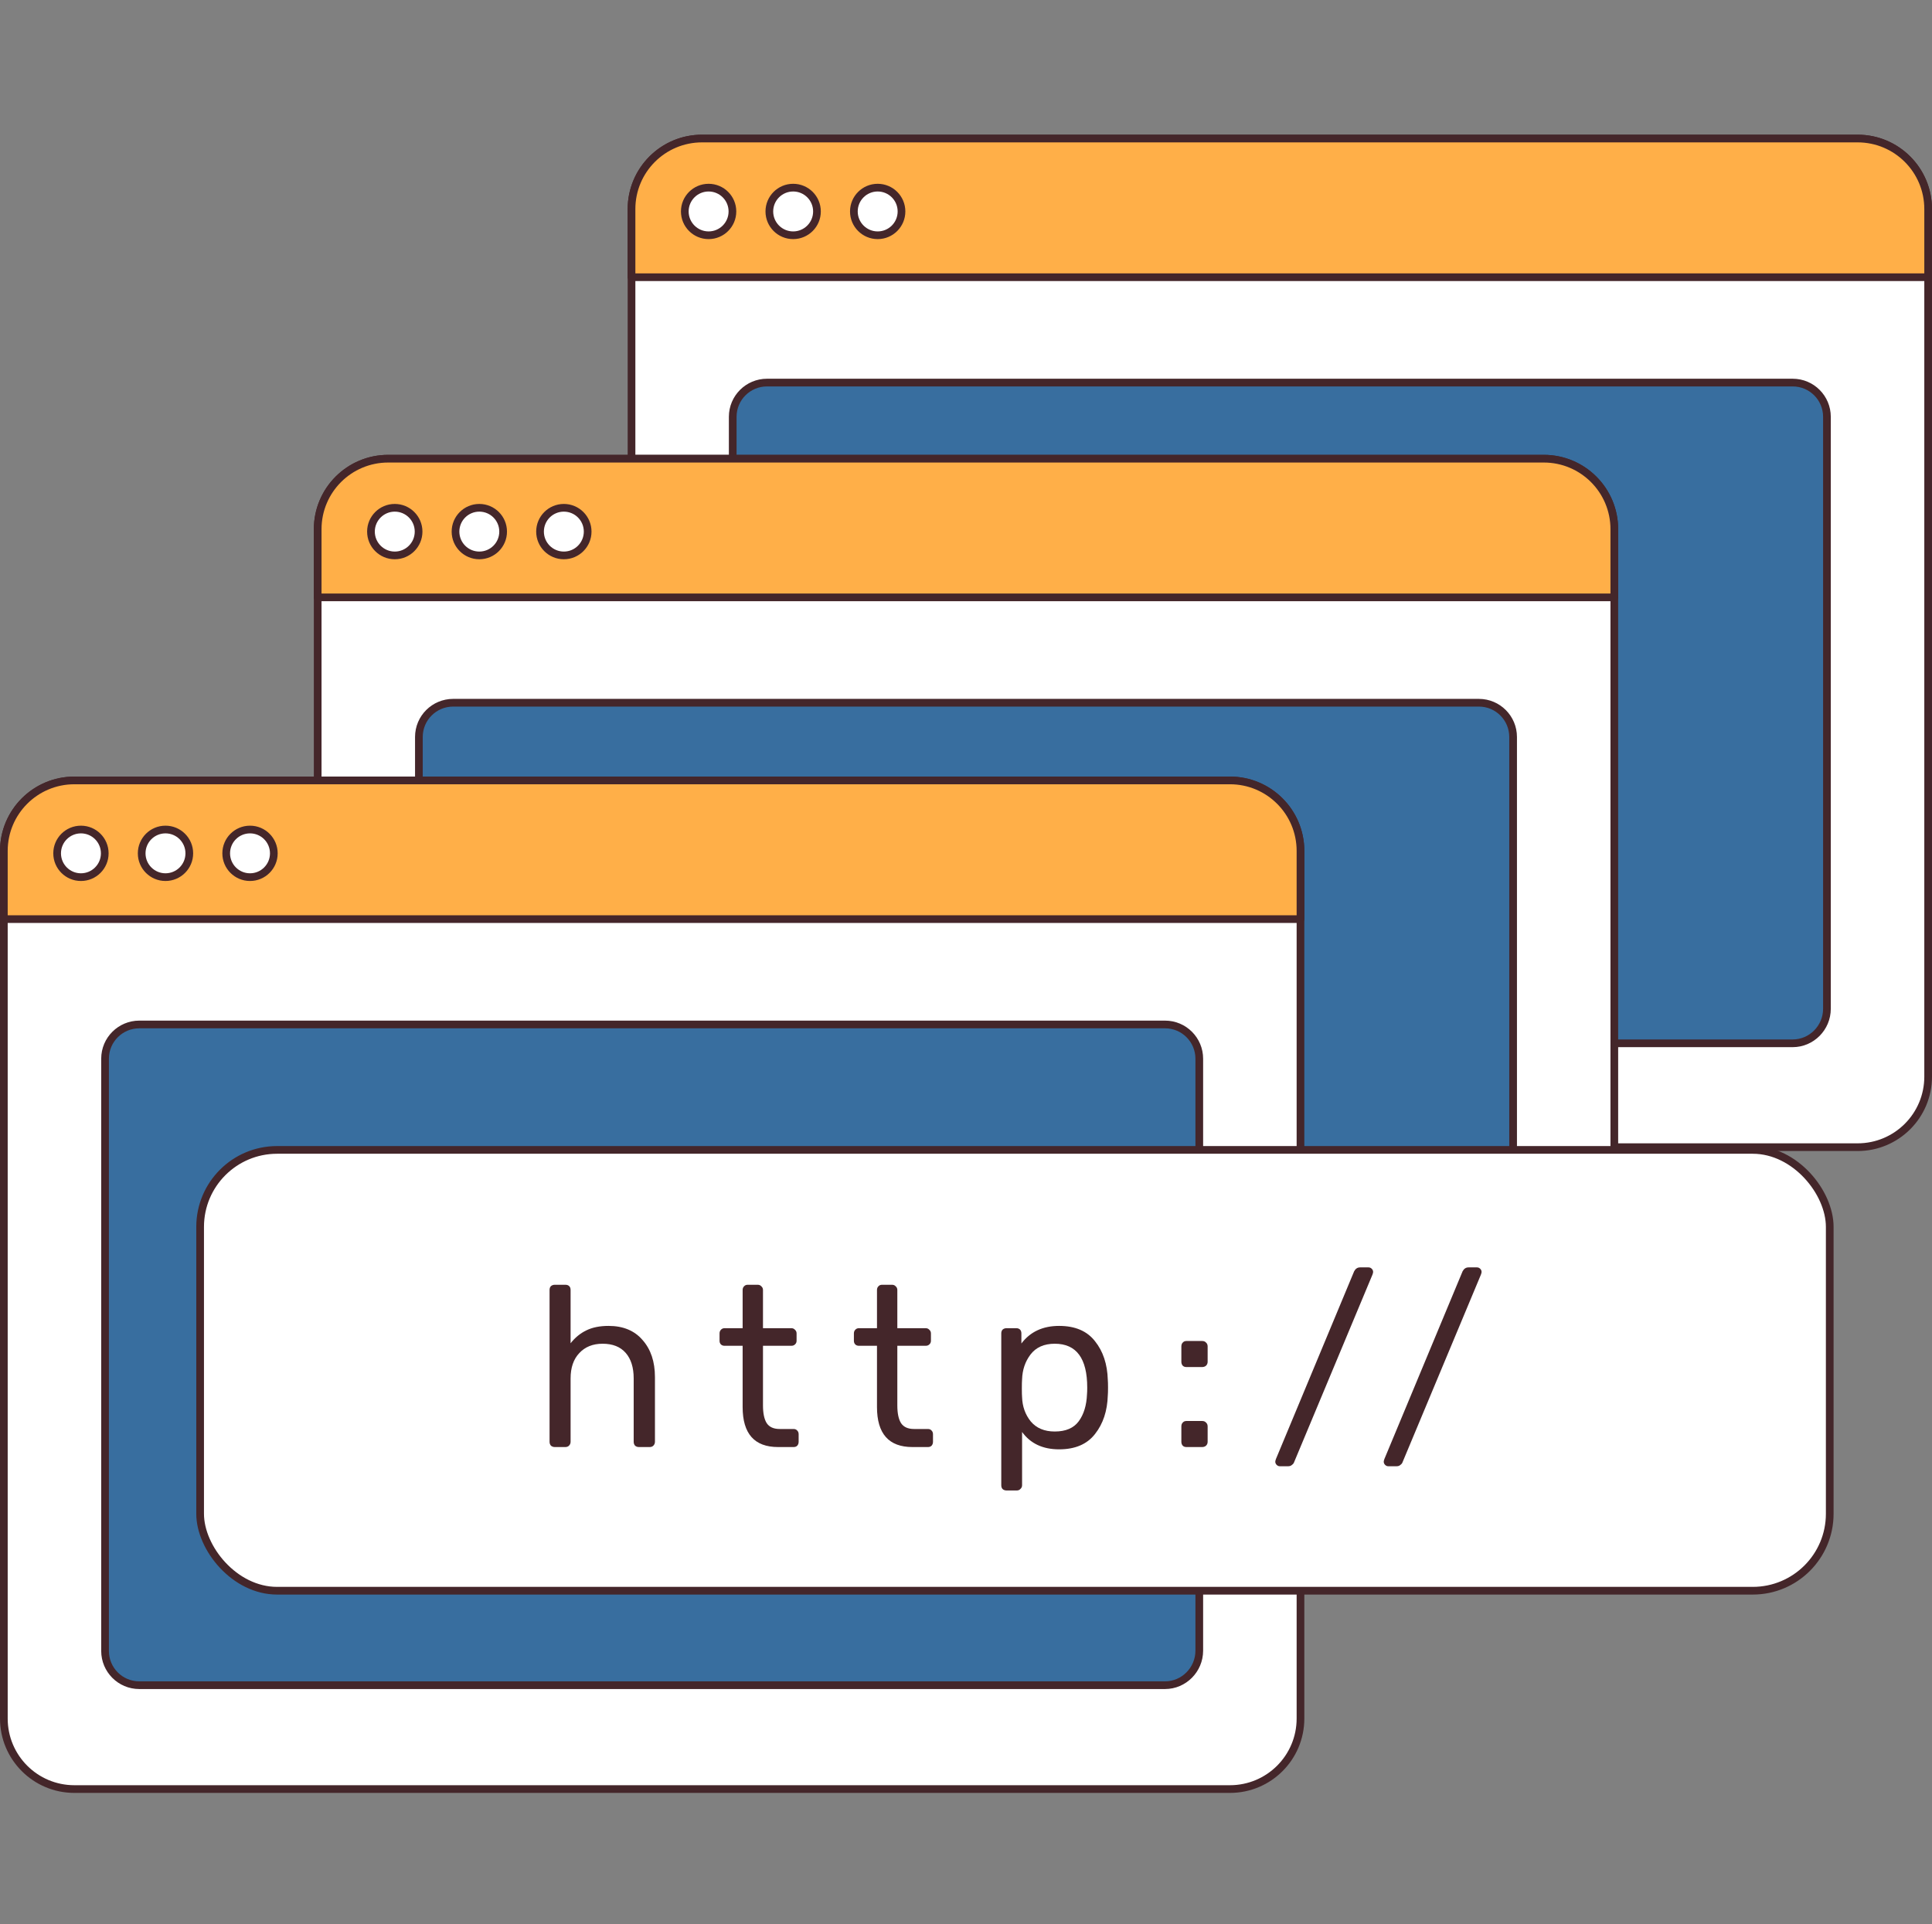 <svg width="502" height="500" viewBox="0 0 502 500" fill="none" xmlns="http://www.w3.org/2000/svg">
<rect x="0" y="0" width="502" height="500" fill="#808080" stroke="none"/>
<path d="M482.669 298.118H182.42C172.288 298.118 164.09 289.92 164.09 279.788V54.331C164.09 44.198 172.288 36 182.42 36H482.669C492.801 36 501 44.198 501 54.331V279.788C501 289.92 492.801 298.118 482.669 298.118Z" fill="white" stroke="#44262A" stroke-width="2" stroke-miterlimit="10" stroke-linecap="round" stroke-linejoin="round"/>
<path d="M465.808 271.125H199.281C194.331 271.125 190.387 267.103 190.387 262.231V108.317C190.387 103.367 194.409 99.422 199.281 99.422H465.808C470.758 99.422 474.703 103.444 474.703 108.317V262.153C474.703 267.103 470.681 271.125 465.808 271.125Z" fill="#386E9F" stroke="#44262A" stroke-width="2" stroke-miterlimit="10" stroke-linecap="round" stroke-linejoin="round"/>
<path d="M501 72.042V54.331C501 44.198 492.801 36 482.669 36H182.42C172.288 36 164.09 44.198 164.09 54.331V72.042H501Z" fill="#FFAF48" stroke="#44262A" stroke-width="2" stroke-miterlimit="10" stroke-linecap="round" stroke-linejoin="round"/>
<path d="M184.121 61.137C187.538 61.137 190.309 58.367 190.309 54.949C190.309 51.532 187.538 48.762 184.121 48.762C180.704 48.762 177.934 51.532 177.934 54.949C177.934 58.367 180.704 61.137 184.121 61.137Z" fill="white" stroke="#44262A" stroke-width="2" stroke-miterlimit="10" stroke-linecap="round" stroke-linejoin="round"/>
<path d="M206.089 61.137C209.506 61.137 212.276 58.367 212.276 54.949C212.276 51.532 209.506 48.762 206.089 48.762C202.672 48.762 199.901 51.532 199.901 54.949C199.901 58.367 202.672 61.137 206.089 61.137Z" fill="white" stroke="#44262A" stroke-width="2" stroke-miterlimit="10" stroke-linecap="round" stroke-linejoin="round"/>
<path d="M228.053 61.137C231.47 61.137 234.24 58.367 234.24 54.949C234.24 51.532 231.47 48.762 228.053 48.762C224.635 48.762 221.865 51.532 221.865 54.949C221.865 58.367 224.635 61.137 228.053 61.137Z" fill="white" stroke="#44262A" stroke-width="2" stroke-miterlimit="10" stroke-linecap="round" stroke-linejoin="round"/>
<path d="M401.124 381.317H100.875C90.743 381.317 82.545 373.118 82.545 362.986V137.529C82.545 127.397 90.743 119.198 100.875 119.198H401.124C411.256 119.198 419.455 127.397 419.455 137.529V362.986C419.455 373.118 411.256 381.317 401.124 381.317Z" fill="white" stroke="#44262A" stroke-width="2" stroke-miterlimit="10" stroke-linecap="round" stroke-linejoin="round"/>
<path d="M384.263 354.324H117.736C112.786 354.324 108.842 350.302 108.842 345.429V191.515C108.842 186.565 112.864 182.62 117.736 182.62H384.263C389.213 182.62 393.158 186.642 393.158 191.515V345.352C393.158 350.302 389.136 354.324 384.263 354.324Z" fill="#386E9F" stroke="#44262A" stroke-width="2" stroke-miterlimit="10" stroke-linecap="round" stroke-linejoin="round"/>
<path d="M419.455 155.24V137.529C419.455 127.397 411.256 119.198 401.124 119.198H100.875C90.743 119.198 82.545 127.397 82.545 137.529V155.24H419.455Z" fill="#FFAF48" stroke="#44262A" stroke-width="2" stroke-miterlimit="10" stroke-linecap="round" stroke-linejoin="round"/>
<path d="M102.576 144.335C105.993 144.335 108.764 141.565 108.764 138.147C108.764 134.73 105.993 131.96 102.576 131.96C99.159 131.96 96.389 134.73 96.389 138.147C96.389 141.565 99.159 144.335 102.576 144.335Z" fill="white" stroke="#44262A" stroke-width="2" stroke-miterlimit="10" stroke-linecap="round" stroke-linejoin="round"/>
<path d="M124.544 144.335C127.961 144.335 130.731 141.565 130.731 138.147C130.731 134.73 127.961 131.96 124.544 131.96C121.127 131.96 118.356 134.73 118.356 138.147C118.356 141.565 121.127 144.335 124.544 144.335Z" fill="white" stroke="#44262A" stroke-width="2" stroke-miterlimit="10" stroke-linecap="round" stroke-linejoin="round"/>
<path d="M146.508 144.335C149.925 144.335 152.695 141.565 152.695 138.148C152.695 134.73 149.925 131.96 146.508 131.96C143.091 131.96 140.32 134.73 140.32 138.148C140.32 141.565 143.091 144.335 146.508 144.335Z" fill="white" stroke="#44262A" stroke-width="2" stroke-miterlimit="10" stroke-linecap="round" stroke-linejoin="round"/>
<path d="M319.579 464.926H19.331C9.198 464.926 1 456.727 1 446.595V221.138C1 211.006 9.198 202.807 19.331 202.807H319.579C329.711 202.807 337.91 211.006 337.91 221.138V446.595C337.91 456.727 329.711 464.926 319.579 464.926Z" fill="white" stroke="#44262A" stroke-width="2" stroke-miterlimit="10" stroke-linecap="round" stroke-linejoin="round"/>
<path d="M302.718 437.933H36.191C31.241 437.933 27.297 433.911 27.297 429.038V275.124C27.297 270.174 31.319 266.229 36.191 266.229H302.718C307.668 266.229 311.613 270.251 311.613 275.124V428.961C311.613 433.911 307.591 437.933 302.718 437.933Z" fill="#386E9F" stroke="#44262A" stroke-width="2" stroke-miterlimit="10" stroke-linecap="round" stroke-linejoin="round"/>
<path d="M337.91 238.85V221.138C337.91 211.006 329.711 202.807 319.579 202.807H19.331C9.198 202.807 1 211.006 1 221.138V238.85H337.91Z" fill="#FFAF48" stroke="#44262A" stroke-width="2" stroke-miterlimit="10" stroke-linecap="round" stroke-linejoin="round"/>
<path d="M21.031 227.944C24.448 227.944 27.219 225.174 27.219 221.757C27.219 218.339 24.448 215.569 21.031 215.569C17.614 215.569 14.844 218.339 14.844 221.757C14.844 225.174 17.614 227.944 21.031 227.944Z" fill="white" stroke="#44262A" stroke-width="2" stroke-miterlimit="10" stroke-linecap="round" stroke-linejoin="round"/>
<path d="M42.999 227.944C46.416 227.944 49.187 225.174 49.187 221.757C49.187 218.339 46.416 215.569 42.999 215.569C39.582 215.569 36.812 218.339 36.812 221.757C36.812 225.174 39.582 227.944 42.999 227.944Z" fill="white" stroke="#44262A" stroke-width="2" stroke-miterlimit="10" stroke-linecap="round" stroke-linejoin="round"/>
<path d="M64.963 227.944C68.38 227.944 71.15 225.174 71.15 221.757C71.15 218.339 68.38 215.569 64.963 215.569C61.546 215.569 58.775 218.339 58.775 221.757C58.775 225.174 61.546 227.944 64.963 227.944Z" fill="white" stroke="#44262A" stroke-width="2" stroke-miterlimit="10" stroke-linecap="round" stroke-linejoin="round"/>
<rect x="52" y="298.827" width="423.428" height="114.555" rx="20" fill="white" stroke="#44262A" stroke-width="2" stroke-miterlimit="10" stroke-linecap="round" stroke-linejoin="round"/>
<path d="M144.161 376.046C143.765 376.046 143.429 375.927 143.151 375.689C142.914 375.412 142.795 375.075 142.795 374.679V335.239C142.795 334.803 142.914 334.467 143.151 334.229C143.429 333.991 143.765 333.873 144.161 333.873H146.893C147.329 333.873 147.666 333.991 147.903 334.229C148.141 334.467 148.26 334.803 148.26 335.239V349.079C149.408 347.613 150.754 346.505 152.299 345.752C153.883 344.96 155.823 344.564 158.12 344.564C161.921 344.564 164.871 345.792 166.97 348.247C169.109 350.663 170.178 353.87 170.178 357.87V374.679C170.178 375.075 170.039 375.412 169.762 375.689C169.524 375.927 169.208 376.046 168.812 376.046H166.02C165.624 376.046 165.287 375.927 165.01 375.689C164.772 375.412 164.654 375.075 164.654 374.679V358.226C164.654 355.375 163.961 353.157 162.575 351.573C161.189 349.989 159.189 349.197 156.575 349.197C154.041 349.197 152.022 350.009 150.517 351.633C149.012 353.217 148.26 355.414 148.26 358.226V374.679C148.26 375.075 148.121 375.412 147.844 375.689C147.606 375.927 147.289 376.046 146.893 376.046H144.161Z" fill="#44262A"/>
<path d="M202.169 376.046C196.031 376.046 192.962 372.581 192.962 365.651V349.732H188.27C187.874 349.732 187.557 349.613 187.319 349.376C187.082 349.138 186.963 348.821 186.963 348.425V346.524C186.963 346.128 187.082 345.812 187.319 345.574C187.557 345.297 187.874 345.158 188.27 345.158H192.962V335.239C192.962 334.843 193.081 334.526 193.319 334.288C193.556 334.011 193.873 333.873 194.269 333.873H196.882C197.278 333.873 197.595 334.011 197.833 334.288C198.11 334.526 198.249 334.843 198.249 335.239V345.158H205.614C206.01 345.158 206.327 345.297 206.564 345.574C206.842 345.812 206.98 346.128 206.98 346.524V348.425C206.98 348.821 206.842 349.138 206.564 349.376C206.327 349.613 206.01 349.732 205.614 349.732H198.249V365.235C198.249 367.255 198.565 368.779 199.199 369.809C199.872 370.838 201.001 371.353 202.585 371.353H206.208C206.604 371.353 206.921 371.492 207.158 371.769C207.396 372.007 207.515 372.323 207.515 372.719V374.679C207.515 375.075 207.396 375.412 207.158 375.689C206.921 375.927 206.604 376.046 206.208 376.046H202.169Z" fill="#44262A"/>
<path d="M237.077 376.046C230.939 376.046 227.871 372.581 227.871 365.651V349.732H223.178C222.782 349.732 222.465 349.613 222.228 349.376C221.99 349.138 221.871 348.821 221.871 348.425V346.524C221.871 346.128 221.99 345.812 222.228 345.574C222.465 345.297 222.782 345.158 223.178 345.158H227.871V335.239C227.871 334.843 227.989 334.526 228.227 334.288C228.464 334.011 228.781 333.873 229.177 333.873H231.791C232.187 333.873 232.504 334.011 232.741 334.288C233.018 334.526 233.157 334.843 233.157 335.239V345.158H240.522C240.918 345.158 241.235 345.297 241.473 345.574C241.75 345.812 241.889 346.128 241.889 346.524V348.425C241.889 348.821 241.75 349.138 241.473 349.376C241.235 349.613 240.918 349.732 240.522 349.732H233.157V365.235C233.157 367.255 233.474 368.779 234.107 369.809C234.781 370.838 235.909 371.353 237.493 371.353H241.116C241.512 371.353 241.829 371.492 242.067 371.769C242.304 372.007 242.423 372.323 242.423 372.719V374.679C242.423 375.075 242.304 375.412 242.067 375.689C241.829 375.927 241.512 376.046 241.116 376.046H237.077Z" fill="#44262A"/>
<path d="M261.531 387.331C261.135 387.331 260.799 387.213 260.522 386.975C260.284 386.737 260.165 386.401 260.165 385.965V346.524C260.165 346.089 260.284 345.752 260.522 345.515C260.799 345.277 261.135 345.158 261.531 345.158H264.026C264.462 345.158 264.798 345.277 265.036 345.515C265.274 345.752 265.392 346.089 265.392 346.524V349.138C267.689 346.089 270.956 344.564 275.193 344.564C279.351 344.564 282.46 345.891 284.519 348.544C286.617 351.158 287.726 354.504 287.845 358.582C287.885 359.018 287.904 359.691 287.904 360.602C287.904 361.513 287.885 362.186 287.845 362.622C287.726 366.661 286.617 370.007 284.519 372.66C282.46 375.313 279.351 376.64 275.193 376.64C270.956 376.64 267.748 375.135 265.571 372.125V385.965C265.571 386.361 265.432 386.678 265.155 386.916C264.917 387.193 264.6 387.331 264.204 387.331H261.531ZM274.065 372.007C276.916 372.007 278.995 371.116 280.301 369.334C281.608 367.552 282.321 365.215 282.44 362.325C282.479 361.929 282.499 361.354 282.499 360.602C282.499 352.999 279.688 349.197 274.065 349.197C271.293 349.197 269.194 350.128 267.768 351.989C266.382 353.811 265.65 355.969 265.571 358.464C265.531 358.899 265.511 359.671 265.511 360.78C265.511 361.889 265.531 362.661 265.571 363.097C265.65 365.512 266.402 367.611 267.828 369.393C269.293 371.135 271.372 372.007 274.065 372.007Z" fill="#44262A"/>
<path d="M308.263 355.256C307.867 355.256 307.551 355.137 307.313 354.9C307.075 354.623 306.957 354.286 306.957 353.89V349.91C306.957 349.475 307.075 349.138 307.313 348.9C307.551 348.623 307.867 348.485 308.263 348.485H312.362C312.797 348.485 313.134 348.623 313.372 348.9C313.649 349.138 313.787 349.475 313.787 349.91V353.89C313.787 354.286 313.649 354.623 313.372 354.9C313.094 355.137 312.758 355.256 312.362 355.256H308.263ZM308.263 376.046C307.867 376.046 307.551 375.927 307.313 375.689C307.075 375.412 306.957 375.075 306.957 374.679V370.7C306.957 370.264 307.075 369.928 307.313 369.69C307.551 369.413 307.867 369.274 308.263 369.274H312.362C312.797 369.274 313.134 369.413 313.372 369.69C313.649 369.928 313.787 370.264 313.787 370.7V374.679C313.787 375.075 313.649 375.412 313.372 375.689C313.094 375.927 312.758 376.046 312.362 376.046H308.263Z" fill="#44262A"/>
<path d="M332.55 381.035C332.234 381.035 331.956 380.916 331.719 380.679C331.481 380.441 331.362 380.164 331.362 379.847C331.362 379.689 331.422 379.451 331.541 379.134L351.855 330.368C352.211 329.695 352.726 329.358 353.399 329.358H355.597C355.914 329.358 356.191 329.477 356.429 329.715C356.666 329.952 356.785 330.229 356.785 330.546C356.785 330.705 356.726 330.942 356.607 331.259L336.233 380.025C336.154 380.263 335.976 380.481 335.699 380.679C335.461 380.916 335.124 381.035 334.689 381.035H332.55Z" fill="#44262A"/>
<path d="M360.73 381.035C360.413 381.035 360.136 380.916 359.898 380.679C359.661 380.441 359.542 380.164 359.542 379.847C359.542 379.689 359.601 379.451 359.72 379.134L380.035 330.368C380.391 329.695 380.906 329.358 381.579 329.358H383.777C384.093 329.358 384.371 329.477 384.608 329.715C384.846 329.952 384.965 330.229 384.965 330.546C384.965 330.705 384.905 330.942 384.786 331.259L364.413 380.025C364.333 380.263 364.155 380.481 363.878 380.679C363.641 380.916 363.304 381.035 362.868 381.035H360.73Z" fill="#44262A"/>
</svg>
